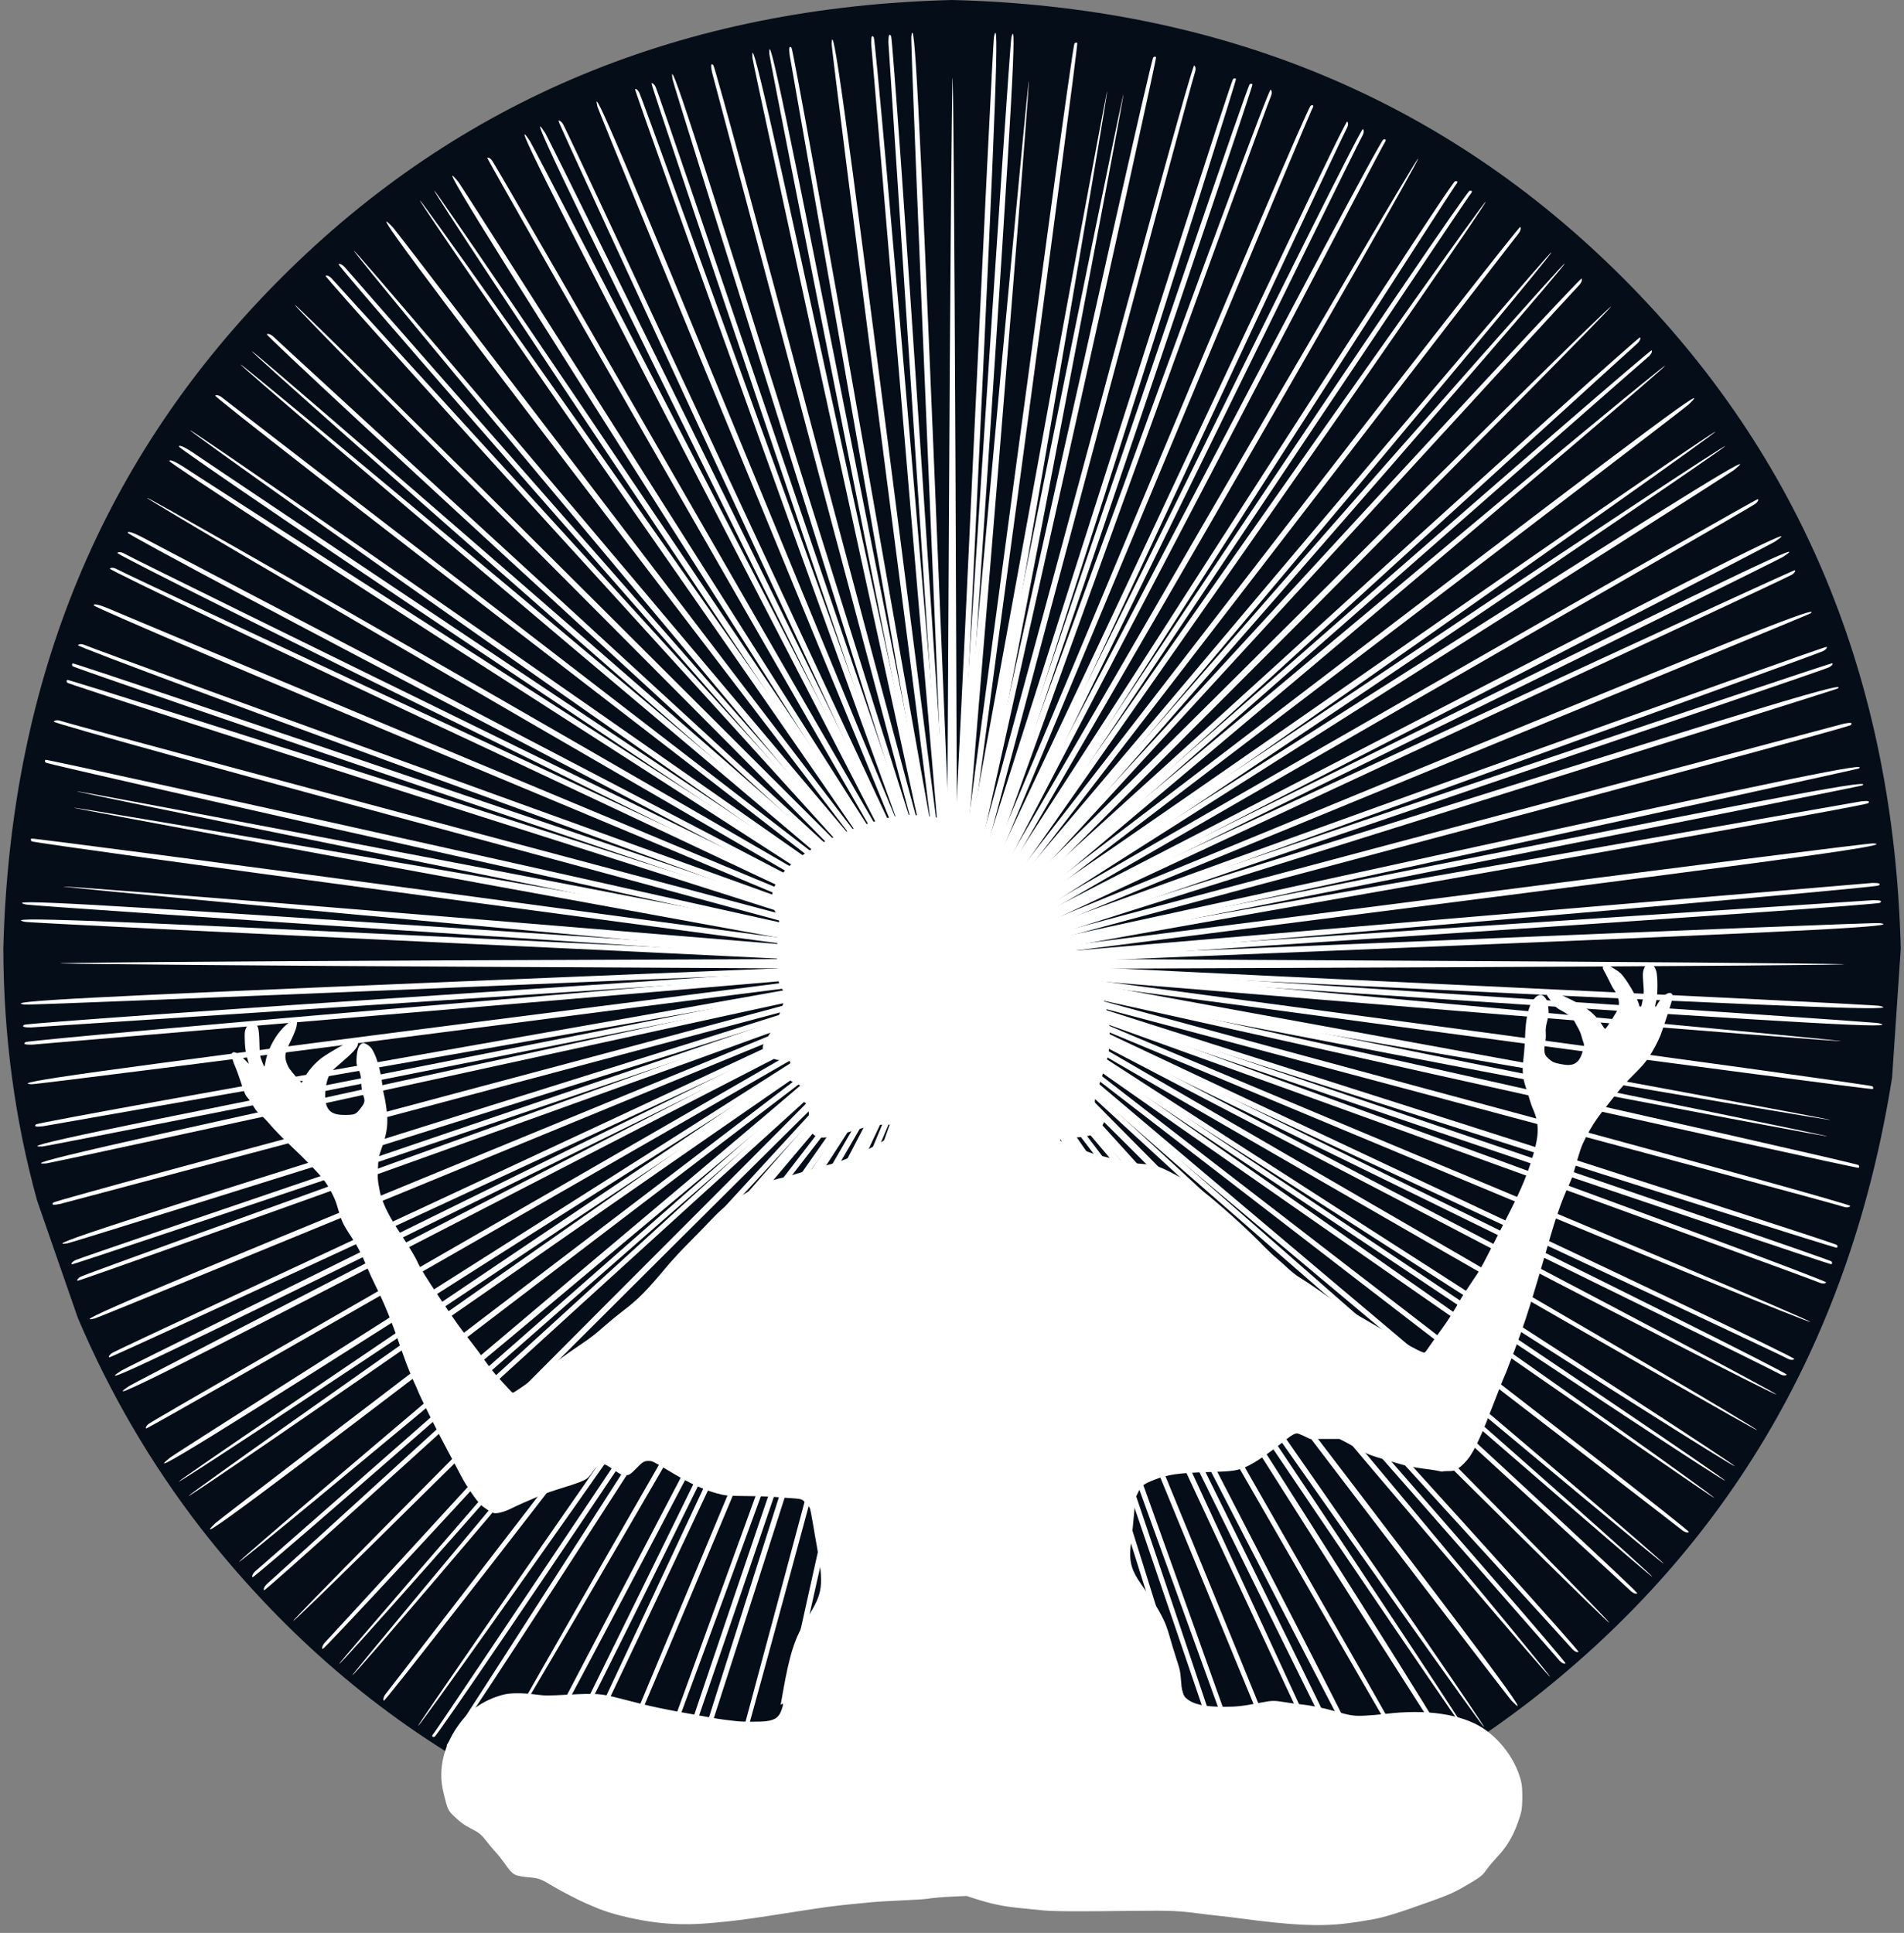 <?xml version="1.0" encoding="UTF-8" standalone="no"?><svg xmlns="http://www.w3.org/2000/svg" xmlns:xlink="http://www.w3.org/1999/xlink" fill="#000000" height="1253.4" preserveAspectRatio="xMidYMid meet" version="1" viewBox="-7.5 169.8 1234.7 1253.4" width="1234.7" zoomAndPan="magnify"><rect x="-7.5" y="169.8" width="1234.7" height="1253.4" fill="#808080" stroke="none"/><g><g><g fill="#050d18" id="change1_1"><path d="M1225.096,785.017L1219.48,868.498Q1179.552,1120.785,985.82,1272.045Q790.748,1423.183,526.399,1394.617Q274.111,1354.689,122.851,1160.957Q74.386,1098.335,43.01,1024.487L16.639,948.566Q-5.092,870.205,-5.337,785.017Q1.26,523.589,174.856,349.993Q348.452,176.398,609.88,169.801Q871.308,176.398,1044.903,349.993Q1218.499,523.589,1225.096,785.017" fill="inherit"/></g><g fill="#ffffff"><g id="change2_3"><path d="M607.194,1116.255L606.522,833.043L569.163,1111.781C548.583,1265.019,531.134,1390.966,530.463,1391.637C529.792,1392.308,529.12,1392.308,528.673,1391.861C528.225,1391.413,544.78,1265.69,565.361,1112.452C586.165,959.213,602.719,833.266,602.496,832.148C602.272,831.253,568.94,953.844,528.225,1104.398C487.734,1255.176,453.732,1377.991,452.836,1377.32C451.942,1376.649,451.718,1375.083,452.165,1373.517C456.192,1361.437,596.679,836.622,595.784,835.951C595.337,835.504,546.569,950.936,487.287,1092.766C428.229,1234.594,378.566,1350.922,377.224,1351.369C375.21,1352.041,375.21,1351.146,376.776,1348.237C378.566,1344.882,488.853,1080.909,582.139,856.98C588.626,841.097,593.548,828.345,593.1,828.345C592.653,828.345,528.673,938.408,450.599,1073.079C372.749,1207.75,308.322,1317.366,307.427,1316.919C306.532,1316.248,525.541,935.053,585.718,832.819C590.192,825.213,590.192,825.213,585.941,829.464C583.481,831.924,505.183,932.816,411.898,1053.84C318.836,1174.865,242.105,1273.296,241.434,1272.625C240.763,1271.954,241.21,1270.164,242.329,1268.598C243.671,1267.032,317.941,1170.615,407.424,1054.288C496.907,937.961,573.861,838.412,578.112,832.819C589.073,818.949,545.451,861.454,351.05,1055.407C258.436,1147.573,182.599,1222.067,182.599,1220.949C182.599,1219.83,272.529,1128.782,382.369,1018.719C581.914,818.949,581.914,818.726,550.596,842.439C533.371,855.413,432.255,932.592,325.771,1013.797C155.978,1143.546,115.04,1173.97,132.265,1157.416C134.726,1155.179,234.946,1078.448,354.853,987.176C474.759,895.904,574.532,819.621,576.322,817.608C578.336,815.594,576.546,816.041,571.848,818.726C463.127,882.035,87.971,1096.792,87.3,1096.121C86.629,1095.673,87.524,1094.107,89.09,1092.989C90.656,1091.647,200.272,1028.562,332.482,952.501C464.692,876.442,574.085,813.357,575.204,812.238C578.112,809.553,599.364,800.829,312.349,918.946C172.756,976.438,56.429,1024.087,53.968,1024.758C36.519,1029.009,83.721,1009.099,311.23,915.59C537.621,822.752,585.942,802.396,571.848,806.646C564.466,808.883,37.861,948.922,31.597,950.488C27.123,951.383,25.557,951.159,27.123,949.593C28.465,948.475,151.727,914.918,301.611,875.099C451.27,835.279,573.414,802.396,572.967,801.948C572.743,801.724,447.467,817.383,294.452,837.292C141.661,856.979,15.043,873.086,13.029,872.862C-3.077,872.191,52.402,864.585,294.228,833.49L570.282,798.145L315.481,796.802C175.217,796.131,48.151,795.012,32.716,794.565C17.28,794.117,132.265,793.223,288.188,792.552L571.624,791.434L292.886,754.074C139.647,733.493,13.7,716.044,13.029,715.373C12.358,714.702,12.358,714.03,12.806,713.583C13.253,713.136,138.976,729.69,292.215,750.271C445.454,771.076,571.401,787.631,572.519,787.407C573.414,787.183,450.823,753.851,300.268,713.136C149.49,672.645,26.676,638.642,27.347,637.746C28.018,636.852,29.584,636.628,31.15,637.075C43.006,641.102,568.045,781.367,568.716,780.696C569.163,780.249,453.507,731.48,311.901,672.421C170.071,613.363,53.744,563.7,53.296,562.358C52.849,561.016,56.876,561.91,62.245,564.147C69.18,567.279,493.326,744.455,569.163,775.775C572.966,777.564,576.322,778.459,576.322,778.235C576.322,777.788,466.258,713.584,331.587,635.734C196.916,557.66,87.3,493.233,87.747,492.562C88.419,491.443,455.297,702.174,571.848,770.629C579.454,775.327,579.454,775.327,575.204,770.853C572.743,768.392,471.851,690.095,350.826,596.809C229.801,503.747,131.37,427.016,132.041,426.345C132.712,425.674,134.502,426.121,136.068,427.24C137.634,428.582,234.051,502.852,350.379,592.335C466.706,682.041,566.255,758.773,571.848,763.247C586.165,774.208,540.976,728.125,349.26,535.737C257.093,443.347,182.599,367.51,183.717,367.51C184.836,367.51,275.884,457.44,385.948,567.28L585.941,766.826L557.978,729.914C542.542,709.557,465.363,608.442,386.395,505.09C260.672,340.218,230.696,299.951,247.25,317.177C249.487,319.637,326.218,419.857,417.49,539.764C508.763,659.671,585.047,759.444,587.06,761.234C589.073,763.247,588.626,761.458,585.941,756.759C535.831,671.08,307.874,272.883,308.545,272.212C308.993,271.541,310.559,272.435,311.677,274.002C313.019,275.568,376.104,385.183,452.164,517.394C528.225,649.604,591.31,758.996,592.429,760.115C595.113,763.247,602.496,781.367,485.721,497.26C428.228,357.668,380.578,241.341,379.908,238.88C375.657,221.654,395.343,268.409,489.076,496.142C582.138,722.533,602.272,770.629,598.021,756.759C595.784,749.377,455.744,222.773,454.178,216.509C453.283,212.035,453.507,210.469,455.073,212.035C456.191,213.377,489.747,336.863,529.567,486.522C569.387,636.182,602.272,758.325,602.719,758.102C602.943,757.654,587.284,632.379,567.374,479.364C547.688,326.573,531.58,199.955,531.804,197.942C532.475,182.059,540.081,237.314,571.176,479.14L606.522,755.194L607.865,504.867C608.535,367.287,609.654,239.999,610.101,222.102C610.548,204.206,611.444,317.401,612.115,473.548L613.234,757.654L625.09,668.172C664.686,371.985,688.175,198.837,689.293,197.942C689.965,197.271,690.635,197.271,691.083,197.718C691.53,198.166,674.976,323.889,654.395,477.127C633.591,630.366,617.036,756.312,617.26,757.431C617.484,758.325,650.816,635.734,691.53,485.18C732.021,334.403,765.801,211.588,766.919,212.259C767.814,212.93,768.037,214.496,767.59,216.062C763.564,228.142,623.3,752.957,623.971,753.628C624.419,754.075,673.187,638.643,732.245,496.813C791.527,354.984,840.966,238.657,842.532,238.209C844.545,237.538,844.545,238.433,842.979,241.341C841.19,244.696,730.903,508.669,637.617,732.823C631.13,748.482,626.208,761.234,626.656,761.234C626.88,761.234,691.083,651.17,768.933,516.499C847.006,381.828,911.433,271.989,912.105,272.66C912.999,273.107,851.704,380.486,776.091,511.354C700.479,641.998,636.499,752.509,634.038,756.759L629.564,764.589L634.486,758.996C637.17,755.865,715.467,654.973,808.305,534.62C901.144,414.266,977.874,316.283,978.322,316.954C978.993,317.625,978.545,319.415,977.427,320.981C976.084,322.546,903.38,416.95,815.688,530.816C727.994,644.683,651.264,744.232,645,752.285C630.012,771.524,654.619,747.587,868.929,534.172C961.32,442.005,1037.156,367.511,1037.156,368.63C1037.156,369.749,947.227,460.797,837.611,570.86L637.841,770.853L674.753,742.889C695.11,727.454,796.225,650.275,899.577,571.307C1064.449,445.585,1104.716,415.609,1087.491,432.163C1085.03,434.4,984.809,511.131,864.903,602.402C744.996,693.674,645.224,769.958,643.434,771.971C641.421,773.985,643.21,773.537,647.908,770.853C766.92,701.504,1131.784,492.787,1132.456,493.458C1133.127,493.906,1132.232,495.472,1130.666,496.59C1129.1,497.932,1019.483,561.017,887.273,637.077C755.063,713.137,645.895,776.222,644.553,777.341C641.644,780.025,620.168,788.749,909.421,669.738C1128.429,579.585,1173.17,561.912,1166.683,567.505C1166.235,567.952,1050.132,615.825,908.526,673.988C682.135,766.826,633.815,787.183,647.908,782.933C655.29,780.696,1181.895,640.657,1188.158,639.091C1192.633,638.196,1194.198,638.419,1192.633,639.986C1191.514,641.104,1067.805,674.66,918.145,714.479C768.486,754.299,646.342,787.183,646.566,787.631C647.014,787.855,772.288,771.971,925.304,752.285C1078.095,732.599,1204.936,716.493,1206.95,716.716C1222.833,717.388,1166.683,725.218,925.304,756.089L649.027,791.434L904.052,792.776C1044.315,793.447,1171.605,794.566,1187.041,795.014C1202.476,795.462,1087.491,796.355,931.568,797.027L648.132,798.145L926.869,835.504C1080.108,856.085,1206.055,873.535,1206.726,874.206C1207.398,874.877,1207.398,875.548,1206.95,875.995C1206.503,876.443,1080.78,859.889,927.54,839.307C774.302,818.502,648.356,801.948,647.237,802.172C646.342,802.396,768.933,835.728,919.487,876.442C1070.265,916.933,1193.08,950.937,1192.409,951.832C1191.738,952.727,1190.172,952.95,1188.606,952.503C1176.526,948.476,651.711,808.212,651.04,808.883C650.593,809.33,766.025,858.098,907.855,917.38C1049.685,976.439,1166.013,1025.879,1166.46,1026.997C1166.684,1028.116,1055.054,982.479,918.145,925.21C627.327,803.961,643.434,810.449,643.434,811.568C643.434,812.015,753.497,875.995,888.169,954.068C1022.84,1031.918,1132.456,1096.346,1132.008,1097.241C1131.338,1098.135,750.142,879.127,647.908,818.95C640.302,814.476,640.302,814.476,644.553,818.726C647.014,821.187,747.905,899.484,868.93,992.769C989.955,1085.831,1088.386,1162.563,1087.715,1163.234C1087.044,1163.905,1085.254,1163.458,1083.689,1162.339C1082.122,1160.996,985.705,1086.726,869.377,997.244C753.05,907.537,653.501,830.806,647.908,826.332C633.591,815.37,678.779,861.454,870.496,1053.841C962.663,1146.232,1037.157,1222.068,1036.039,1222.068C1034.92,1222.068,943.872,1132.138,833.808,1022.522C634.038,822.753,633.815,822.753,657.528,854.072C670.502,871.297,747.681,972.412,828.887,1078.896C958.637,1248.69,989.061,1289.628,972.506,1272.402C970.269,1269.941,893.538,1169.721,802.265,1049.815C710.993,929.908,634.709,830.135,632.696,828.345C630.683,826.332,631.13,828.121,633.815,832.819C697.124,941.541,911.882,1316.696,911.211,1317.367C910.763,1318.038,909.197,1317.143,908.079,1315.577C906.737,1314.011,843.652,1204.395,767.591,1072.185C691.531,939.975,628.445,830.806,627.327,829.464C624.642,826.556,615.694,804.409,734.93,1094.555C792.87,1235.266,840.072,1351.594,839.625,1352.937C838.506,1355.844,848.797,1380.228,727.995,1086.726C637.618,866.599,617.484,818.726,621.734,832.819C623.971,840.202,764.012,1366.806,765.578,1373.07C766.473,1377.544,766.249,1379.11,764.907,1377.544C763.565,1376.425,730.008,1252.716,690.188,1103.056C650.369,953.397,617.484,831.253,617.036,831.477C616.813,831.924,632.472,957.2,652.382,1110.215C672.069,1263.006,688.176,1389.624,687.952,1391.638C687.281,1407.744,679.675,1352.041,648.579,1110.438L613.234,834.162L611.892,1115.36C611.22,1269.941,609.878,1397.23,609.207,1398.124C608.313,1398.796,607.417,1271.955,607.194,1116.255 Z" fill="inherit"/></g><g id="change2_4"><path d="M579.537,1114.832L603.244,832.613L542.032,1107.101C508.338,1257.999,480.114,1381.977,479.388,1382.588C478.661,1383.198,477.993,1383.141,477.586,1382.656C477.178,1382.172,504.492,1258.34,538.186,1107.442C572.103,956.563,599.436,832.508,599.309,831.375C599.163,830.464,555.403,949.731,501.881,1096.222C448.563,1242.955,404.116,1362.388,403.282,1361.642C402.449,1360.896,402.36,1359.317,402.941,1357.795C407.992,1346.106,593.129,835.331,592.295,834.586C591.888,834.102,533.366,944.908,462.096,1081.109C391.05,1217.328,331.559,1328.95,330.183,1329.28C328.12,1329.775,328.197,1328.883,330.007,1326.121C332.079,1322.932,464.677,1069.431,576.89,854.362C584.72,839.096,590.721,826.815,590.275,826.777C589.83,826.738,516.614,930.887,427.239,1058.337C338.087,1185.808,264.464,1289.472,263.611,1288.949C262.777,1288.204,513.783,927.274,582.535,830.599C587.648,823.407,587.648,823.407,583.047,827.275C580.384,829.515,493.693,923.293,390.337,1035.84C287.204,1148.405,202.286,1239.867,201.675,1239.14C201.064,1238.413,201.664,1236.669,202.913,1235.205C204.385,1233.761,286.679,1144.093,385.841,1035.9C485.004,927.707,570.242,835.151,574.958,829.945C587.073,817.07,539.953,855.662,329.58,1032.162C229.377,1116.015,147.41,1183.706,147.506,1182.592C147.603,1181.477,245.035,1098.507,363.941,998.306C579.94,816.454,579.96,816.231,546.716,837.16C528.438,848.604,421.055,916.793,307.976,988.532C127.646,1103.185,84.241,1129.972,102.828,1114.963C105.472,1112.946,211.924,1045.125,339.242,964.512C466.559,883.9,572.528,816.487,574.484,814.635C576.663,812.802,574.842,813.094,569.93,815.364C456.163,869.08,63.916,1050.751,63.305,1050.025C62.675,1049.521,63.702,1048.038,65.358,1047.059C67.033,1045.856,181.673,992.439,319.939,928.041C458.205,863.643,572.621,810.208,573.832,809.19C576.96,806.765,598.884,799.903,302.768,892.877C158.745,938.141,38.749,975.601,36.239,976.058C18.489,978.791,67.23,963.017,301.943,889.437C535.483,816.43,585.377,800.308,570.97,803.329C563.422,804.922,26.719,899.117,20.344,900.138C15.809,900.644,14.268,900.286,15.963,898.861C17.397,897.862,143.09,875.04,295.844,848.269C448.375,821.478,572.896,799.23,572.489,798.745C572.285,798.503,446.127,803.321,291.966,809.987C138.047,816.449,10.513,821.598,8.526,821.202C-7.463,819.147,48.465,816.344,292.07,806.179L570.142,794.725L316.401,771.457C176.716,758.715,50.219,746.664,34.879,744.89C19.539,743.115,134.174,752.121,289.576,764.873L572.056,788.154L297.568,726.942C146.67,693.248,22.692,665.024,22.082,664.297C21.471,663.571,21.528,662.902,22.013,662.495C22.497,662.088,146.328,689.401,297.227,723.096C448.106,757.013,572.161,784.346,573.295,784.219C574.206,784.073,454.938,740.314,308.447,686.792C161.713,633.474,42.281,589.026,43.027,588.192C43.773,587.358,45.352,587.27,46.874,587.85C58.34,592.883,569.357,777.817,570.083,777.206C570.567,776.799,459.538,718.257,323.541,647.229C187.321,576.183,75.699,516.692,75.369,515.316C75.039,513.94,78.974,515.178,84.13,517.869C90.77,521.587,498.093,734.611,570.953,772.341C574.587,774.452,577.853,775.632,577.873,775.409C577.911,774.963,473.782,701.525,346.311,612.372C218.86,522.997,115.196,449.375,115.699,448.745C116.465,447.688,463.843,689.214,574.07,767.446C581.243,772.781,581.243,772.781,577.394,767.958C575.154,765.295,481.376,678.604,368.829,575.248C256.263,472.115,164.802,387.196,165.528,386.585C166.255,385.974,167.999,386.574,169.463,387.824C170.908,389.296,260.575,471.589,368.768,570.752C476.943,670.137,569.519,755.153,574.705,760.091C588.026,772.244,546.971,722.443,372.525,514.267C288.653,414.288,220.962,332.32,222.076,332.417C223.191,332.513,306.161,429.946,406.362,548.851L588.439,764.871L563.756,725.689C550.129,704.078,481.94,596.696,412.161,486.93C301.095,311.85,274.695,269.152,289.705,287.738C291.723,290.382,359.543,396.835,440.156,524.152C520.769,651.47,588.182,757.438,590.034,759.395C591.867,761.574,591.575,759.753,589.305,754.841C546.755,665.166,353.917,248.827,354.644,248.216C355.147,247.586,356.63,248.612,357.61,250.269C358.812,251.944,412.228,366.583,476.627,504.849C541.025,643.115,594.461,757.532,595.479,758.743C597.884,762.093,603.68,780.782,511.791,487.679C466.527,343.656,429.066,223.659,428.61,221.15C425.857,203.622,441.447,251.898,515.231,486.853C588.462,720.414,604.381,770.065,601.34,755.881C599.747,748.333,505.551,211.63,504.53,205.255C504.024,200.72,504.381,199.179,505.807,200.874C506.805,202.308,529.609,328.223,556.399,480.755C583.19,633.286,605.44,757.807,605.905,757.622C606.167,757.196,601.348,631.038,594.682,476.877C588.219,322.958,583.07,195.424,583.466,193.438C585.502,177.671,588.323,233.376,598.489,476.981L609.944,755.053L632.827,505.77C645.337,368.759,657.407,242.039,659.393,224.247C661.379,206.456,652.528,319.308,639.758,474.933L616.419,758.081L635.933,669.951C700.875,378.272,739.179,207.788,740.37,206.993C741.097,206.382,741.766,206.44,742.173,206.924C742.58,207.408,715.267,331.24,681.573,482.138C647.656,633.017,620.323,757.072,620.449,758.205C620.596,759.116,664.356,639.849,717.877,493.357C771.195,346.625,815.42,227.173,816.476,227.938C817.31,228.684,817.398,230.263,816.817,231.785C811.766,243.473,626.852,754.268,627.463,754.994C627.871,755.478,686.393,644.672,757.439,508.452C828.709,372.251,887.976,260.611,889.575,260.3C891.639,259.805,891.562,260.696,889.751,263.459C887.679,266.647,755.082,520.148,642.85,735.441C635.038,750.484,629.038,762.764,629.483,762.803C629.706,762.822,703.145,658.693,792.297,531.223C881.672,403.771,955.313,299.885,955.924,300.611C956.778,301.133,886.467,402.838,799.871,526.713C713.295,650.364,640.04,754.957,637.223,758.981L632.092,766.396L637.476,761.248C640.42,758.359,727.11,664.58,829.963,552.664C932.816,440.747,1017.695,349.732,1018.083,350.44C1018.694,351.166,1018.094,352.911,1016.845,354.374C1015.373,355.819,934.813,443.615,837.645,549.511C740.477,655.406,655.463,747.982,648.529,755.466C631.941,773.344,658.517,751.614,890.401,557.436C990.382,473.564,1072.348,405.873,1072.252,406.988C1072.155,408.102,974.723,491.072,856.041,591.293L639.799,773.349L678.98,748.666C700.591,735.04,807.973,666.851,917.738,597.072C1092.819,486.006,1135.517,459.607,1116.931,474.617C1114.287,476.634,1007.834,544.454,880.517,625.067C753.199,705.68,647.231,773.093,645.274,774.945C643.096,776.778,644.917,776.486,649.828,774.216C774.367,715.367,1155.842,538.829,1156.453,539.555C1157.083,540.059,1156.058,541.542,1154.401,542.521C1152.726,543.724,1038.086,597.139,899.82,661.538C761.553,725.937,647.361,779.391,645.927,780.39C642.798,782.814,620.652,789.658,919.074,695.984C1145.029,625.016,1191.125,611.259,1184.18,616.273C1183.696,616.68,1063.903,654.382,917.817,700.142C684.275,773.15,634.382,789.272,648.789,786.251C656.336,784.658,1193.04,690.463,1199.415,689.441C1203.95,688.935,1205.49,689.293,1203.796,690.718C1202.585,691.736,1076.446,714.52,923.915,741.31C771.384,768.101,646.863,790.35,647.047,790.816C647.474,791.077,773.651,786.035,927.793,779.592C1081.711,773.13,1209.469,768.001,1211.455,768.397C1227.222,770.433,1170.606,773.401,927.466,783.382L649.172,794.816L903.135,818.104C1042.82,830.845,1169.541,842.915,1184.881,844.69C1200.22,846.464,1085.585,837.458,930.183,824.707L647.702,801.426L922.19,862.637C1073.089,896.331,1197.067,924.556,1197.677,925.283C1198.288,926.009,1198.23,926.678,1197.746,927.085C1197.262,927.492,1073.43,900.178,922.531,866.484C771.652,832.567,647.598,805.234,646.464,805.361C645.554,805.506,764.821,849.266,911.312,902.788C1058.045,956.106,1177.478,1000.554,1176.732,1001.388C1175.986,1002.222,1174.408,1002.31,1172.886,1001.73C1161.197,996.678,650.402,811.763,649.676,812.374C649.191,812.781,759.997,871.303,896.199,942.573C1032.419,1013.619,1144.06,1072.888,1144.409,1074.042C1144.536,1075.175,1037.248,1020.099,905.777,951.259C626.474,805.43,641.963,813.279,641.866,814.394C641.828,814.84,745.976,888.055,873.428,977.43C1000.899,1066.582,1104.563,1140.206,1104.04,1141.058C1103.294,1141.892,742.363,890.887,645.689,822.134C638.496,817.022,638.496,817.022,642.365,821.622C644.605,824.285,738.383,910.976,850.93,1014.332C963.496,1117.465,1054.957,1202.384,1054.231,1202.995C1053.505,1203.606,1051.76,1203.006,1050.297,1201.757C1048.852,1200.284,959.184,1117.991,850.99,1018.828C742.816,919.442,650.24,834.428,645.053,829.488C631.733,817.335,672.787,867.137,847.233,1075.311C931.107,1175.292,998.797,1257.259,997.682,1257.163C996.568,1257.066,913.598,1159.634,813.378,1040.951C631.543,824.729,631.32,824.71,652.25,857.953C663.693,876.231,731.883,983.614,803.622,1096.693C918.276,1277.023,945.064,1320.428,930.053,1301.841C928.037,1299.197,860.216,1192.745,779.603,1065.428C698.99,938.11,631.576,832.142,629.725,830.185C627.892,828.006,628.183,829.827,630.454,834.739C684.17,948.506,865.842,1340.753,865.115,1341.363C864.612,1341.994,863.128,1340.968,862.149,1339.312C860.947,1337.636,807.53,1222.996,743.132,1084.731C678.733,946.464,625.278,832.271,624.279,830.837C621.855,827.709,614.846,804.874,708.666,1104.207C754.28,1249.382,791.295,1369.341,790.734,1370.639C789.369,1373.44,797.523,1398.62,702.431,1095.809C631.335,868.721,615.397,819.292,618.418,833.699C620.012,841.246,714.208,1377.95,715.229,1384.326C715.735,1388.86,715.378,1390.401,714.175,1388.725C712.934,1387.496,690.15,1261.356,663.359,1108.825C636.569,956.294,614.319,831.773,613.854,831.958C613.592,832.384,618.411,958.542,625.077,1112.703C631.54,1266.622,636.689,1394.156,636.292,1396.143C634.237,1412.132,631.454,1355.98,621.269,1112.598L609.834,834.305L584.294,1114.344C570.32,1268.293,558.027,1394.994,557.282,1395.828C556.333,1396.42,566.358,1269.972,579.537,1114.832 Z" fill="inherit"/></g><g id="change2_1"><path d="M551.154,1110.858L599.903,831.873L514.488,1099.818C467.488,1247.116,428.334,1368.087,427.556,1368.631C426.778,1369.175,426.117,1369.058,425.755,1368.539C425.392,1368.02,463.627,1247.113,510.626,1099.815C557.846,952.556,596.119,831.429,596.094,830.289C596.03,829.369,541.821,944.265,475.465,1085.407C409.29,1226.808,354.383,1341.807,353.618,1340.991C352.855,1340.173,352.908,1338.592,353.621,1337.128C359.694,1325.936,589.586,833.679,588.822,832.862C588.46,832.344,520.301,937.498,437.184,1066.81C354.288,1196.161,285.092,1302.041,283.693,1302.246C281.593,1302.556,281.749,1301.675,283.799,1299.084C286.146,1296.093,440.795,1055.409,571.717,851.188C580.875,836.68,587.946,824.983,587.506,824.905C587.065,824.827,504.865,922.04,404.494,1041.025C304.343,1160.049,221.78,1256.744,220.977,1256.148C220.213,1255.33,502.366,918.19,579.456,828.023C585.189,821.314,585.189,821.314,580.262,824.757C577.409,826.751,482.711,912.436,369.742,1015.33C256.994,1118.263,164.267,1201.798,163.723,1201.02C163.18,1200.242,163.932,1198.557,165.307,1197.21C166.902,1195.903,256.854,1113.921,365.259,1014.989C473.664,916.058,566.806,831.461,571.966,826.696C585.18,814.951,534.811,849.193,309.554,1006.256C202.281,1080.852,114.611,1140.973,114.806,1139.871C115.002,1138.77,219.437,1064.807,346.793,975.595C578.131,813.702,578.17,813.482,543.195,831.367C523.97,841.138,410.941,899.492,291.922,960.875C102.097,1059.012,56.479,1081.827,76.329,1068.532C79.142,1066.758,191.212,1008.689,325.203,939.735C459.193,870.783,570.745,813.075,572.858,811.405C575.192,809.774,573.352,809.902,568.258,811.726C450.159,855.096,43.291,1001.11,42.747,1000.332C42.164,999.774,43.318,998.389,45.055,997.561C46.831,996.512,165.772,953.518,309.224,901.69C452.676,849.862,571.397,806.829,572.694,805.923C576.026,803.787,598.474,798.904,295.254,865.136C147.772,897.393,24.916,924.017,22.376,924.249C4.453,925.39,54.405,914.02,294.738,861.637C533.853,809.719,584.984,798.105,570.365,799.831C562.706,800.745,19.747,846.766,13.306,847.215C8.744,847.316,7.241,846.822,9.056,845.553C10.573,844.686,137.799,833.149,292.33,820.089C446.641,806.989,572.649,795.919,572.287,795.4C572.105,795.141,446.019,788.704,291.877,781.613C137.995,774.341,10.509,768.112,8.565,767.54C-7.177,764.07,48.778,766.259,292.32,777.83L570.307,791.188L319.647,745.412C181.651,720.281,56.73,697.012,41.61,693.878C26.488,690.745,139.866,709.924,293.515,736.466L572.799,784.813L304.853,699.398C157.555,652.398,36.585,613.244,36.041,612.466C35.497,611.688,35.614,611.027,36.133,610.665C36.651,610.303,157.558,648.536,304.856,695.536C452.115,742.756,573.242,781.029,574.383,781.004C575.303,780.94,460.407,726.732,319.264,660.375C177.863,594.201,62.864,539.293,63.681,538.528C64.498,537.765,66.079,537.818,67.543,538.531C78.515,544.564,571.03,774.277,571.809,773.733C572.327,773.37,466.952,705.172,337.822,622.315C208.471,539.418,102.592,470.223,102.385,468.823C102.179,467.423,105.988,469.007,110.884,472.146C117.166,476.44,503.898,724.895,573.108,768.965C576.54,771.39,579.688,772.857,579.727,772.636C579.805,772.196,482.63,689.775,363.607,589.624C244.622,489.253,147.927,406.691,148.485,406.108C149.341,405.123,473.828,676.628,576.649,764.367C583.318,770.32,583.318,770.32,579.914,765.173C577.92,762.32,492.236,667.622,389.341,554.652C286.408,441.904,202.873,349.177,203.651,348.634C204.429,348.09,206.114,348.843,207.46,350.218C208.768,351.813,290.749,441.765,389.681,550.169C488.574,658.794,573.21,751.716,577.936,757.097C590.122,770.389,553.666,717.128,398.454,494.244C323.82,387.192,263.698,299.521,264.799,299.716C265.9,299.912,339.864,404.347,429.076,531.704L591.19,763.081L570.095,721.856C558.447,699.118,500.093,586.089,440.366,470.545C345.335,286.269,322.843,241.39,336.139,261.239C337.912,264.052,395.982,376.122,464.935,510.112C533.889,644.104,591.596,755.655,593.267,757.769C594.898,760.103,594.769,758.262,592.946,753.168C558.552,660.06,403.561,228.201,404.339,227.657C404.896,227.074,406.282,228.228,407.11,229.966C408.159,231.742,451.153,350.682,502.981,494.135C554.809,637.587,597.842,756.308,598.748,757.604C600.845,761.156,604.953,780.287,539.535,480.164C507.278,332.682,480.653,209.826,480.422,207.286C479.241,189.583,490.469,239.055,543.034,479.648C595.172,718.803,606.606,769.675,604.84,755.276C603.926,747.616,557.905,204.656,557.455,198.215C557.355,193.653,557.848,192.151,559.117,193.966C559.984,195.483,571.483,322.929,584.582,477.24C597.682,631.552,608.753,757.559,609.233,757.417C609.531,757.016,615.967,630.929,623.058,476.787C630.329,322.905,636.559,195.419,637.13,193.476C640.562,177.953,638.412,233.688,626.841,477.231L613.484,755.217L658.479,508.963C683.141,373.61,706.449,248.469,710.012,230.925C713.575,213.381,694.708,324.996,668.128,478.866L619.663,758.811L646.949,672.769C737.611,388.032,790.947,221.637,792.204,220.951C792.982,220.407,793.643,220.524,794.006,221.043C794.368,221.561,756.135,342.468,709.135,489.766C661.915,637.026,623.642,758.153,623.667,759.293C623.732,760.213,677.94,645.317,744.295,504.175C810.47,362.773,865.158,247.735,866.142,248.591C866.906,249.408,866.853,250.989,866.139,252.453C860.067,263.645,630.395,755.941,630.939,756.719C631.302,757.238,699.46,652.083,782.357,522.732C865.473,393.42,934.448,287.502,936.069,287.334C938.168,287.025,938.012,287.906,935.962,290.497C933.615,293.488,778.966,534.172,648.006,738.614C638.885,752.902,631.815,764.599,632.255,764.677C632.476,764.716,714.896,667.541,815.047,548.517C915.419,429.532,998.02,332.617,998.564,333.394C999.367,333.991,920.278,429.029,822.994,544.7C725.748,660.149,643.469,757.803,640.305,761.559L634.534,768.488L640.355,763.84C643.545,761.225,738.243,675.54,850.654,573.228C963.066,470.917,1055.715,387.822,1056.038,388.561C1056.582,389.339,1055.829,391.023,1054.454,392.37C1052.859,393.678,964.801,473.95,858.587,570.772C752.374,667.593,659.452,752.229,651.879,759.066C633.764,775.395,662.17,756.119,910.427,583.364C1017.481,508.729,1105.15,448.608,1104.955,449.709C1104.76,450.811,1000.325,524.774,873.188,614.026L641.591,776.1L682.815,755.005C705.553,743.358,818.582,685.003,934.126,625.277C1118.403,530.246,1163.283,507.754,1143.434,521.049C1140.62,522.823,1028.55,580.892,894.559,649.846C760.567,718.799,649.016,776.507,646.902,778.177C644.569,779.809,646.409,779.68,651.503,777.856C780.788,730.333,1176.471,588.471,1177.015,589.249C1177.598,589.807,1176.444,591.193,1174.707,592.021C1172.931,593.069,1053.989,636.063,910.537,687.891C767.085,739.72,648.584,782.792,647.068,783.659C643.736,785.795,621.067,790.639,926.646,723.915C1158.025,673.353,1205.163,663.757,1197.8,668.132C1197.281,668.494,1074.605,695.378,925.024,727.944C685.908,779.863,634.777,791.477,649.396,789.751C657.055,788.836,1200.016,742.816,1206.457,742.367C1211.019,742.266,1212.521,742.759,1210.707,744.029C1209.41,744.934,1081.743,756.393,927.431,769.493C773.12,782.592,647.113,793.663,647.255,794.143C647.656,794.441,773.781,800.657,927.885,807.968C1081.767,815.239,1209.474,821.509,1211.417,822.08C1226.94,825.513,1170.285,823.426,927.221,811.713L649.014,798.317L899.894,844.13C1037.89,869.261,1163.032,892.57,1178.153,895.703C1193.274,898.837,1079.896,879.657,926.246,853.116L646.962,804.769L914.908,890.184C1062.207,937.183,1183.178,976.338,1183.721,977.116C1184.265,977.894,1184.148,978.555,1183.63,978.917C1183.111,979.28,1062.204,941.045,914.905,894.046C767.646,846.826,646.519,808.552,645.379,808.578C644.459,808.642,759.354,862.85,900.496,929.206C1041.899,995.381,1156.898,1050.29,1156.081,1051.054C1155.264,1051.818,1153.684,1051.765,1152.219,1051.052C1141.027,1044.979,648.73,815.305,647.952,815.849C647.434,816.212,752.588,884.37,881.9,967.487C1011.252,1050.383,1117.171,1119.36,1117.416,1120.54C1117.441,1121.68,1015.485,1057.268,890.667,976.992C625.462,806.866,640.19,816.064,639.994,817.166C639.916,817.606,737.13,899.807,856.116,1000.178C975.14,1100.329,1071.835,1182.892,1071.239,1183.695C1070.421,1184.459,733.28,902.305,643.112,825.215C636.403,819.483,636.403,819.483,639.847,824.409C641.841,827.262,727.525,921.96,830.42,1034.929C933.353,1147.678,1016.889,1240.405,1016.111,1240.949C1015.333,1241.493,1013.649,1240.74,1012.302,1239.365C1010.994,1237.77,929.012,1147.818,830.08,1039.413C731.187,930.788,646.55,837.866,641.824,832.484C629.639,819.193,666.095,872.454,821.307,1095.338C895.943,1202.392,956.064,1290.061,954.962,1289.867C953.861,1289.671,879.898,1185.236,790.646,1058.099C628.792,826.54,628.571,826.501,646.457,861.477C656.228,880.702,714.583,993.731,775.965,1112.749C874.103,1302.575,896.918,1348.194,883.623,1328.343C881.85,1325.53,823.779,1213.46,754.826,1079.469C685.872,945.478,628.164,833.927,626.494,831.813C624.863,829.479,624.991,831.319,626.815,836.414C670.185,954.512,816.201,1361.382,815.423,1361.925C814.865,1362.508,813.479,1361.354,812.651,1359.617C811.603,1357.841,768.609,1238.899,716.78,1095.447C664.952,951.995,621.88,833.494,621.012,831.978C618.876,828.646,613.93,805.278,680.717,1111.776C713.22,1260.438,739.404,1383.217,738.73,1384.46C737.12,1387.128,742.999,1412.934,675.254,1102.857C624.667,870.339,613.194,819.687,614.92,834.306C615.835,841.965,661.856,1384.926,662.306,1391.367C662.406,1395.928,661.913,1397.431,660.864,1395.655C659.737,1394.319,648.278,1266.653,635.178,1112.341C622.079,958.03,611.008,832.022,610.529,832.165C610.23,832.566,603.794,958.652,596.704,1112.794C589.432,1266.677,583.202,1394.163,582.63,1396.107C579.159,1411.849,581.388,1355.674,592.92,1112.351L606.316,834.145L555.936,1110.797C528.307,1262.89,504.778,1387.993,503.962,1388.757C502.963,1389.261,524.211,1264.209,551.154,1110.858 Z" fill="inherit"/></g><g id="change2_2"><path d="M545.26,1109.706L599.212,831.679L508.806,1097.982C459.062,1244.376,417.654,1364.595,416.867,1365.123C416.079,1365.652,415.42,1365.523,415.068,1364.998C414.715,1364.473,455.201,1244.301,504.945,1097.908C554.908,951.557,595.437,831.166,595.433,830.025C595.386,829.104,539.041,942.967,470.059,1082.845C401.254,1222.984,344.207,1336.938,343.459,1336.106C342.71,1335.275,342.793,1333.696,343.534,1332.245C349.814,1321.168,588.863,833.293,588.115,832.462C587.762,831.937,517.651,935.799,432.132,1063.536C346.834,1191.315,275.672,1295.883,274.269,1296.062C272.164,1296.332,272.337,1295.455,274.434,1292.903C276.837,1289.956,435.955,1052.204,570.67,850.465C580.098,836.131,587.386,824.567,586.947,824.481C586.508,824.395,502.506,920.056,399.929,1037.144C297.573,1154.276,213.217,1249.411,212.426,1248.8C211.677,1247.969,500.08,916.159,578.841,827.448C584.698,820.848,584.698,820.848,579.707,824.199C576.818,826.139,480.536,910.039,365.664,1010.804C251.012,1111.612,156.741,1193.4,156.212,1192.612C155.683,1191.824,156.467,1190.154,157.867,1188.833C159.486,1187.556,250.954,1107.269,361.188,1010.38C471.422,913.492,566.129,830.65,571.378,825.982C584.808,814.486,533.808,847.781,305.656,1000.608C197.008,1073.186,108.23,1131.658,108.446,1130.561C108.662,1129.463,214.46,1057.465,343.462,970.648C577.784,813.106,577.827,812.886,542.524,830.115C523.119,839.524,409.02,895.757,288.875,954.905C97.25,1049.478,51.214,1071.437,71.308,1058.515C74.154,1056.794,187.289,1000.829,322.545,934.391C457.8,867.954,570.411,812.341,572.555,810.71C574.919,809.123,573.077,809.217,567.949,810.945C449.06,852.101,39.535,990.487,39.006,989.7C38.434,989.131,39.614,987.768,41.366,986.972C43.161,985.956,162.885,945.192,307.28,896.053C451.675,846.915,571.18,806.108,572.493,805.226C575.864,803.153,598.399,798.69,293.995,859.245C145.936,888.741,22.604,913.065,20.06,913.249C2.119,914.055,52.274,903.62,293.544,855.737C533.588,808.296,584.927,797.639,570.278,799.091C562.603,799.863,18.879,835.73,12.431,836.059C7.868,836.074,6.375,835.553,8.213,834.318C9.746,833.479,137.165,824.321,291.913,814.151C446.442,803.937,572.635,795.223,572.282,794.698C572.106,794.435,446.162,785.643,292.179,775.674C138.46,765.528,11.112,756.918,9.18,756.31C-6.495,752.546,49.41,755.78,292.693,771.899L570.381,790.449L320.621,739.998C183.119,712.293,58.654,686.694,43.595,683.278C28.535,679.863,141.534,701.157,294.661,730.565L572.992,784.122L306.689,693.715C160.295,643.972,40.077,602.564,39.548,601.776C39.019,600.988,39.149,600.33,39.674,599.977C40.199,599.625,160.37,640.111,306.764,689.854C453.115,739.818,573.506,780.347,574.647,780.343C575.568,780.296,461.705,723.951,321.827,654.969C181.687,586.164,67.734,529.117,68.565,528.368C69.396,527.62,70.976,527.702,72.426,528.443C83.284,534.68,571.421,773.554,572.21,773.025C572.735,772.672,468.652,702.517,341.092,617.262C213.313,531.963,108.745,460.801,108.565,459.398C108.385,457.994,112.163,459.649,117,462.879C123.201,467.29,505.223,722.927,573.598,768.283C576.984,770.772,580.104,772.297,580.147,772.077C580.233,771.638,484.615,687.416,367.484,585.058C250.394,482.482,155.259,398.127,155.828,397.555C156.702,396.587,476.06,674.107,577.223,763.751C583.781,769.828,583.781,769.828,580.473,764.618C578.533,761.729,494.633,665.447,393.867,550.574C293.058,435.922,211.271,341.651,212.059,341.122C212.847,340.592,214.517,341.377,215.837,342.776C217.115,344.396,297.401,435.864,394.291,546.098C491.137,656.552,574.022,751.039,578.647,756.507C590.582,770.024,555.127,716.092,404.107,490.346C331.486,381.918,273.012,293.14,274.11,293.356C275.207,293.571,347.206,399.37,434.024,528.372L591.786,762.737L571.465,721.126C560.244,698.174,504.012,584.075,446.455,467.435C354.883,281.415,333.234,236.123,346.156,256.218C347.877,259.064,403.842,372.199,470.28,507.454C536.718,642.711,592.331,755.321,593.962,757.465C595.549,759.829,595.455,757.987,593.727,752.859C561.078,659.125,414.183,224.445,414.971,223.916C415.54,223.344,416.904,224.523,417.699,226.276C418.715,228.071,459.478,347.795,508.617,492.19C557.756,636.585,598.564,756.09,599.446,757.403C601.476,760.994,605.226,780.197,545.426,478.905C515.93,330.846,491.606,207.514,491.422,204.97C490.572,187.248,500.874,236.922,548.934,478.454C596.595,718.541,607.077,769.618,605.581,755.189C604.809,747.513,568.94,203.789,568.612,197.34C568.596,192.777,569.118,191.284,570.353,193.122C571.191,194.656,580.306,322.294,590.52,476.823C600.734,631.352,609.449,757.545,609.932,757.412C610.237,757.016,619.028,631.072,628.998,477.089C639.143,323.37,647.754,196.022,648.361,194.09C652.082,178.634,648.891,234.319,632.772,477.603L614.224,755.292L663.811,509.921C690.999,375.053,716.64,250.369,720.53,232.895C724.42,215.42,703.471,326.664,674.021,480.009L620.335,759L649.223,673.483C745.189,390.49,801.625,225.12,802.895,224.458C803.683,223.929,804.342,224.058,804.694,224.583C805.047,225.109,764.561,345.28,714.817,491.675C664.854,638.026,624.325,758.416,624.329,759.557C624.376,760.478,680.722,646.615,749.702,506.737C818.508,366.597,875.335,252.601,876.303,253.475C877.052,254.306,876.969,255.885,876.228,257.336C869.948,268.413,631.118,756.332,631.647,757.119C632,757.645,702.111,653.782,787.41,526.003C872.928,398.266,943.87,293.655,945.494,293.518C947.599,293.248,947.426,294.126,945.328,296.678C942.926,299.625,783.807,537.378,649.049,739.337C639.663,753.451,632.376,765.014,632.815,765.1C633.034,765.144,717.256,669.526,819.613,552.394C922.19,435.305,1006.588,339.95,1007.117,340.738C1007.909,341.349,927.058,434.893,827.63,548.726C728.244,662.338,644.155,758.437,640.921,762.134L635.021,768.954L640.929,764.415C644.167,761.86,740.449,677.959,854.753,577.766C969.057,477.573,1063.241,396.224,1063.551,396.969C1064.08,397.757,1063.296,399.426,1061.896,400.747C1060.277,402.025,970.734,480.638,862.73,575.458C754.726,670.278,660.239,753.163,652.54,759.857C634.123,775.845,662.884,757.102,914.325,589.017C1022.755,516.395,1111.533,457.922,1111.317,459.02C1111.101,460.117,1005.302,532.116,876.52,618.977L641.935,776.696L683.546,756.375C706.498,745.155,820.597,688.922,937.237,631.365C1123.258,539.794,1168.55,518.144,1148.456,531.067C1145.61,532.787,1032.474,588.753,897.218,655.19C761.961,721.628,649.352,777.241,647.207,778.872C644.843,780.46,646.686,780.365,651.813,778.637C781.964,733.538,1180.228,599.094,1180.757,599.881C1181.33,600.45,1180.15,601.814,1178.397,602.61C1176.602,603.625,1056.878,644.389,912.482,693.527C768.086,742.667,648.802,783.517,647.27,784.356C643.898,786.429,621.143,790.848,927.916,729.847C1160.199,683.616,1207.508,674.902,1200.064,679.139C1199.539,679.492,1076.383,704.078,926.218,733.845C686.174,781.286,634.835,791.943,649.484,790.49C657.159,789.719,1200.885,753.852,1207.333,753.523C1211.896,753.508,1213.389,754.029,1211.551,755.264C1210.237,756.145,1082.379,765.217,927.849,775.431C773.32,785.644,647.128,794.359,647.261,794.841C647.657,795.147,773.644,803.718,927.583,813.908C1081.303,824.053,1208.871,832.707,1210.803,833.315C1226.259,837.037,1169.653,833.892,926.85,817.64L648.942,799.047L898.922,849.54C1036.424,877.245,1161.109,902.888,1176.169,906.304C1191.228,909.72,1078.229,888.424,925.102,859.017L646.77,805.46L913.073,895.867C1059.468,945.61,1179.687,987.018,1180.215,987.806C1180.744,988.594,1180.615,989.252,1180.09,989.605C1179.565,989.958,1059.393,949.471,912.998,899.728C766.647,849.764,646.256,809.235,645.115,809.239C644.194,809.286,758.057,865.631,897.935,934.613C1038.076,1003.418,1152.029,1060.466,1151.198,1061.215C1150.367,1061.963,1148.788,1061.881,1147.337,1061.14C1136.261,1054.859,648.341,816.028,647.553,816.556C647.027,816.91,750.889,887.021,878.627,972.539C1006.407,1057.838,1111.019,1128.782,1111.242,1129.966C1111.246,1131.106,1010.51,1064.801,887.214,982.207C625.234,807.155,639.787,816.627,639.572,817.724C639.485,818.163,735.146,902.166,852.236,1004.743C969.368,1107.1,1064.504,1191.456,1063.893,1192.247C1063.061,1192.996,731.25,904.592,642.538,825.831C635.938,819.974,635.938,819.974,639.289,824.964C641.229,827.853,725.13,924.136,825.896,1039.008C926.704,1153.66,1008.492,1247.932,1007.704,1248.461C1006.916,1248.99,1005.246,1248.206,1003.926,1246.806C1002.647,1245.187,922.361,1153.719,825.472,1043.485C728.625,933.031,645.74,838.543,641.115,833.074C629.18,819.558,664.635,873.49,815.656,1099.236C888.278,1207.665,946.75,1296.442,945.653,1296.227C944.555,1296.011,872.557,1190.212,785.696,1061.43C628.196,826.888,627.976,826.845,645.205,862.149C654.615,881.553,710.848,995.653,769.996,1115.797C864.57,1307.423,886.529,1353.46,873.607,1333.364C871.886,1330.519,815.92,1217.383,749.482,1082.128C683.044,946.872,627.431,834.262,625.8,832.117C624.213,829.753,624.307,831.595,626.035,836.723C667.191,955.611,805.579,1365.138,804.791,1365.666C804.222,1366.239,802.858,1365.059,802.063,1363.307C801.048,1361.511,760.284,1241.787,711.145,1097.392C662.005,952.996,621.155,833.712,620.316,832.179C618.243,828.808,613.733,805.352,674.783,1113.044C704.502,1262.288,728.388,1385.534,727.69,1386.764C726.031,1389.402,731.427,1415.313,669.487,1104.025C623.253,870.602,612.729,819.745,614.182,834.393C614.953,842.068,650.822,1385.793,651.15,1392.242C651.166,1396.804,650.644,1398.297,649.629,1396.502C648.528,1395.146,639.455,1267.287,629.242,1112.758C619.028,958.23,610.313,832.037,609.831,832.171C609.525,832.566,600.734,958.51,590.765,1112.493C580.619,1266.212,572.008,1393.56,571.401,1395.492C567.636,1411.167,570.914,1355.043,586.99,1111.979L605.582,834.071L550.042,1109.734C519.576,1261.283,493.714,1385.925,492.883,1386.674C491.876,1387.16,515.456,1262.526,545.26,1109.706 Z" fill="inherit"/></g></g></g><g><g fill="#ffffff" id="change3_1"><path d="M578.68,698.208C578.553,698.293,576.853,698.634,574.855,698.888C561.975,700.631,539.235,708.792,524.613,716.996C502.085,729.578,490.906,743.604,493.456,756.059C493.796,757.802,494.858,760.607,496.006,762.775C497.069,764.858,497.877,766.855,497.749,767.238C497.409,768.343,496.686,778.714,496.431,785.813C496.134,793.294,496.771,804.091,497.622,806.939C497.962,808.043,499.024,810.126,500.002,811.572C501.149,813.272,501.745,814.632,501.745,815.525C501.745,816.8,499.832,822.623,497.536,828.446C495.964,832.442,492.818,838.435,489.928,842.983C487.378,846.937,487.08,847.659,487.123,849.444C487.165,852.08,488.483,853.525,492.776,855.65C495.624,857.053,496.304,857.223,500.087,857.35C502.892,857.478,504.423,857.733,504.763,858.115C505.188,858.625,504.805,861.728,503.572,868.147C503.402,869.082,503.657,869.464,505.145,870.57C506.123,871.25,507.823,872.185,508.885,872.568C511.734,873.63,512.073,873.97,511.478,875.628C511.223,876.351,510.968,878.263,510.968,879.793L510.883,882.641L513.093,883.959C516.792,886.169,516.707,885.914,517.089,893.225C517.514,900.536,517.684,901.641,518.789,903.81C521.212,908.655,527.631,908.697,542.55,903.98C546.631,902.704,552.497,901.046,555.6,900.366C564.738,898.326,574.43,898.624,574.43,900.961C574.43,902.151,569.712,906.7,565.546,909.463C558.065,914.436,539.787,922.597,531.244,924.722C521.935,927.103,516.027,928.76,509.821,930.716C506.676,931.736,502.552,932.883,500.682,933.309C491.161,935.348,486.145,937.517,472.628,945.55C464.68,950.268,460.004,954.051,453.67,960.81C450.525,964.167,444.149,970.714,439.474,975.389C434.798,980.065,428.507,986.866,425.447,990.479C411.717,1006.928,406.404,1012.327,396.755,1019.638C393.142,1022.401,387.786,1026.779,384.853,1029.372C378.435,1035.067,375.63,1037.235,368.701,1041.911C360.71,1047.267,348.808,1055.852,342.135,1061.081C335.929,1065.926,325.813,1072.94,325.005,1072.94C324.75,1072.94,323.348,1071.579,321.86,1069.879C320.372,1068.222,317.439,1064.991,315.356,1062.781C313.231,1060.528,309.533,1055.81,307.11,1052.324C304.687,1048.796,300.352,1042.973,297.504,1039.36C290.363,1030.306,288.408,1027.586,277.824,1011.731C269.067,998.682,264.562,991.329,263.116,987.928C262.096,985.505,258.143,978.79,253.85,972.328C247.177,962.212,244.159,956.899,241.524,950.736C239.568,946.187,239.313,945.252,238.166,938.961C237.4,934.838,237.315,933.223,237.571,927.74C237.868,920.472,237.868,920.472,240.503,912.905C243.054,905.509,243.946,900.281,243.606,893.99C243.394,889.612,242.289,882.343,241.184,878.263C240.971,877.455,240.716,875.628,240.546,874.225C239.398,863.429,236.21,852.93,232.937,849.061C232.342,848.339,230.94,847.319,229.919,846.809C228.092,845.916,227.922,845.916,226.944,846.553C225.159,847.744,224.181,850.294,223.799,854.757C223.416,859.305,223.586,860.368,225.286,864.023C226.307,866.234,226.476,867.339,226.731,872.1C226.987,876.18,227.284,878.22,227.964,879.964C229.367,883.661,229.197,884.724,226.519,888.21C223.331,892.418,222.778,892.673,216.913,892.8C209.559,892.928,206.244,891.398,204.373,886.977C202.631,882.811,203.311,872.907,205.691,867.722C207.051,864.789,207.519,864.279,212.917,859.646C221.461,852.335,224.606,848.891,224.606,846.766C224.606,843.111,221.333,843.79,211.217,849.486C207.944,851.357,203.821,853.865,202.078,855.097C197.02,858.668,191.962,864.449,189.454,869.507C188.816,870.824,188.179,871.887,188.009,871.887C187.626,871.887,181.718,865.001,180.102,862.621C179.38,861.516,178.402,859.391,178.02,857.903C177,854.247,177.467,852.164,181.038,844.811C184.141,838.308,185.076,835.587,185.076,832.909C185.076,830.699,184.438,830.317,182.44,831.337C174.449,835.46,166.416,847.829,164.588,858.753C164.333,860.41,163.993,861.559,163.823,861.388C163.653,861.219,162.93,859.518,162.208,857.648C160.975,854.418,160.932,853.865,160.72,846.384C160.592,840.646,160.337,837.926,159.827,836.267C159.019,833.802,157.872,832.356,156.639,832.356C155.067,832.356,153.026,834.227,152.006,836.607C151.113,838.732,151.071,839.455,151.241,844.683C151.368,849.997,152.389,855.48,153.876,859.348C154.046,859.815,152.814,858.711,151.156,856.925C146.778,852.292,143.377,850.847,142.74,853.355C142.485,854.375,143.888,859.178,145.163,861.77C145.588,862.621,146.99,866.446,148.266,870.272C151.156,878.986,151.581,880.006,153.281,881.919C154.046,882.768,155.662,885.107,156.809,887.104C158.425,889.91,159.53,891.227,161.4,892.63C162.718,893.65,165.65,896.668,167.903,899.346C170.114,901.981,175.044,907.082,178.827,910.653C190.814,921.916,199.995,931.437,203.013,935.688C206.456,940.449,209.729,946.952,211.004,951.374C213.98,961.745,214.617,963.232,220.271,971.776C224.394,978.067,227.199,983.465,230.769,992.136C231.875,994.814,234.213,999.872,235.955,1003.4C241.736,1014.962,246.199,1025.843,251.767,1042.123C252.66,1044.673,253.51,1047.096,253.638,1047.436C253.808,1047.776,254.573,1049.902,255.338,1052.112C256.911,1056.448,259.673,1063.206,261.416,1066.989C262.054,1068.264,262.862,1070.177,263.286,1071.239C265.454,1076.68,276.038,1097.933,282.839,1110.558C285.092,1114.765,288.068,1120.292,289.385,1122.842C290.745,1125.393,291.978,1127.773,292.191,1128.155C295.039,1133.511,301.542,1142.989,303.965,1145.242C306.473,1147.665,311.148,1150.641,312.849,1150.98C315.144,1151.406,319.735,1150.131,324.452,1147.793C328.151,1145.923,333.846,1143.415,344.133,1139.08C346.173,1138.229,350.679,1136.656,354.122,1135.593C368.021,1131.343,371.804,1129.855,373.972,1127.857C374.61,1127.22,375.885,1125.647,376.777,1124.33C377.67,1123.055,379.115,1121.353,380.008,1120.589C381.411,1119.314,381.793,1119.186,383.578,1119.356C385.619,1119.569,385.874,1119.739,392.845,1124.5C395.353,1126.242,397.265,1126.753,399.603,1126.285C400.921,1126.073,401.983,1125.18,405.129,1121.992C409.295,1117.698,410.229,1117.146,413.162,1117.146C415.415,1117.146,416.35,1117.571,425.362,1123.055C440.876,1132.448,450.143,1136.613,460.939,1139.079C463.489,1139.675,466.592,1139.844,476.879,1139.929C483.892,1139.972,492.138,1140.269,495.156,1140.525C498.217,1140.822,503.063,1141.163,505.996,1141.332C509.651,1141.545,511.734,1141.842,512.626,1142.352C513.774,1142.947,516.707,1146.05,517.6,1147.623C517.939,1148.176,518.747,1152.299,520.022,1159.865C520.49,1162.883,521.382,1167.855,521.935,1170.916C526.866,1198.205,526.356,1202.413,515.899,1219.118C507.951,1231.785,504.678,1241.816,500.257,1266.767C499.662,1270.167,499.067,1273.483,498.939,1274.205C498.684,1275.311,498.727,1275.395,499.322,1274.928C500.427,1273.992,500.555,1275.055,499.577,1277.903C497.749,1283.302,495.624,1285.002,489.546,1285.894C486.018,1286.405,474.116,1286.405,470.078,1285.894C468.463,1285.724,465.19,1285.342,462.852,1285.044C460.514,1284.789,456.008,1284.067,452.863,1283.471C446.572,1282.323,438.198,1280.794,430.972,1279.519C428.422,1279.05,423.066,1277.989,419.071,1277.138C412.737,1275.82,408.147,1274.673,394.205,1271.102C382.091,1267.957,379.455,1267.787,361.433,1268.679C346.981,1269.444,346.471,1269.444,340.137,1268.638C330.914,1267.49,323.178,1267.532,318.544,1268.807C307.11,1271.91,297.759,1277.988,291.213,1286.532C280.247,1300.899,276.336,1316.753,280.034,1332.013C282.797,1343.448,282.967,1343.873,287.6,1348.166C291.723,1351.992,293.338,1353.181,298.142,1355.647C303.2,1358.239,304.73,1359.514,308.045,1363.808C309.491,1365.72,311.956,1368.653,313.486,1370.353C315.059,1372.011,317.524,1375.072,319.012,1377.155C323.687,1383.7,324.793,1384.848,327.428,1385.826C328.873,1386.335,331.636,1386.845,334.654,1387.101C342.05,1387.696,342.9,1387.993,351.996,1393.477C356.63,1396.239,368.744,1402.488,372.739,1404.146C373.674,1404.529,377.032,1405.931,380.178,1407.291C388.212,1410.649,401.856,1414.092,414.395,1415.92C427.955,1417.875,440.324,1418.087,455.838,1416.6C472.118,1415.027,474.796,1414.687,500.47,1410.692C529.841,1406.101,532.944,1405.676,549.564,1404.103C552.157,1403.848,556.237,1403.465,558.703,1403.211C561.168,1402.956,569.499,1402.488,577.193,1402.148C584.929,1401.808,592.282,1401.341,593.558,1401.128C597.213,1400.49,604.609,1399.852,612.303,1399.555L619.316,1399.258L623.354,1400.575C634.533,1404.231,642.822,1406.016,653.278,1407.036C657.954,1407.504,664.798,1408.184,668.538,1408.566C675.891,1409.289,689.749,1409.374,728.089,1408.906C751.084,1408.651,756.95,1408.864,769.957,1410.607C774.505,1411.202,781.009,1411.967,784.409,1412.307C787.81,1412.689,793.335,1413.327,796.736,1413.794C830.316,1418.3,848.21,1419.15,865.425,1417.068C870.696,1416.43,873.246,1416.047,882.172,1414.518C890.164,1413.115,898.877,1410.436,920.428,1402.701C932.585,1398.323,935.9,1396.793,944.231,1391.905C952.563,1386.973,953.753,1386.039,956.218,1382.553C957.536,1380.683,960.001,1377.665,961.787,1375.753C967.737,1369.377,970.373,1365.721,973.561,1359.43C975.728,1355.137,978.364,1347.826,979.129,1343.915C979.851,1340.217,979.894,1329.591,979.129,1326.063C976.323,1312.673,966.462,1298.562,954.348,1290.57C940.278,1281.304,917.282,1277.904,890.674,1281.219C886.806,1281.687,880.898,1282.197,877.497,1282.324C870.398,1282.664,868.443,1282.367,857.647,1279.306C850.081,1277.139,842.217,1275.609,834.991,1274.843C832.313,1274.588,827.935,1273.993,825.3,1273.525C819.051,1272.463,817.223,1272.505,810.805,1273.737C798.223,1276.16,794.695,1276.586,786.534,1276.586C773.527,1276.586,766.471,1275.056,761.966,1271.23C759.628,1269.232,758.948,1267.192,758.48,1260.901C757.885,1253.377,757.801,1252.952,755.25,1245.089C753.975,1241.221,752.274,1235.568,751.424,1232.549C749.597,1225.749,747.981,1221.583,745.006,1216.1C742.923,1212.189,741.053,1209.342,732.849,1197.567C725.538,1187.068,724.306,1181.712,726.176,1168.366C726.601,1165.092,727.409,1157.612,727.876,1151.788L728.811,1141.163L730.511,1137.634C732.637,1133.214,734.124,1132.066,741.01,1129.388C749.809,1125.945,756.525,1124.967,776.12,1124.372C789.893,1123.99,793.038,1123.65,797.586,1122.162C803.664,1120.207,813.313,1113.873,826.872,1102.992C830.018,1100.442,832.143,1099.294,833.673,1099.294C834.098,1099.294,836.181,1100.101,838.264,1101.079L842.004,1102.907L851.569,1102.913L861.132,1102.907L864.618,1104.692C866.53,1105.712,869.591,1107.37,871.418,1108.476C878.177,1112.471,880.983,1113.576,894.287,1117.402C897.347,1118.252,901.046,1119.314,902.576,1119.782C905.509,1120.632,912.905,1121.907,919.535,1122.673C921.703,1122.97,924.509,1123.437,925.699,1123.734C926.889,1124.033,927.952,1124.16,928.079,1124.033C928.207,1123.862,929.822,1123.734,931.692,1123.734C934.668,1123.734,935.39,1123.565,937.346,1122.459C939.938,1121.057,943.934,1116.977,946.187,1113.448C949.077,1108.943,953.455,1099.719,956.26,1092.281C956.898,1090.623,959.236,1084.629,961.489,1078.891C963.742,1073.153,965.867,1067.712,966.207,1066.777C966.547,1065.884,967.27,1064.142,967.779,1062.952C968.29,1061.804,968.927,1060.231,969.225,1059.551C969.48,1058.828,970.713,1055.598,971.988,1052.325C974.113,1046.926,975.431,1043.399,979.086,1033.197C980.616,1028.947,983.847,1019.171,984.824,1015.77C985.207,1014.367,985.717,1012.794,985.929,1012.242C986.312,1011.222,991.328,994.39,995.026,981.553C996.131,977.685,997.491,972.924,998.087,970.926C1001.784,958.175,1005.908,946.655,1009.351,939.472C1010.626,936.794,1012.198,932.841,1012.794,930.758C1017.384,914.734,1017.852,913.288,1020.742,907.635C1024.312,900.621,1027.84,895.181,1032.431,889.527C1034.302,887.19,1037.872,882.684,1040.294,879.539C1043.015,876.011,1047.436,871.08,1051.771,866.786C1057.254,861.346,1059.465,858.796,1061.717,855.395C1064.608,850.932,1067.583,845.364,1069.241,841.24C1070.941,836.948,1077.274,817.395,1077.274,816.332C1077.274,813.527,1075.277,812.847,1072.514,814.76C1070.899,815.907,1067.881,819.563,1066.988,821.518C1066.521,822.581,1065.798,822.963,1065.798,822.198C1065.798,821.943,1066.138,820.498,1066.521,818.883C1067.541,814.717,1067.583,802.943,1066.521,799.543C1064.863,794.059,1061.165,792.784,1059.04,796.992C1057.765,799.585,1057.637,800.775,1058.147,807.492C1058.657,813.995,1058.614,814.249,1057.169,821.093C1056.532,824.025,1055.937,824.281,1055.512,821.815C1054.789,817.48,1046.713,803.751,1043.1,800.647C1040.55,798.437,1034.344,794.909,1033.323,795.037C1032.814,795.122,1032.261,795.674,1032.049,796.355C1031.708,797.29,1031.836,797.8,1032.559,799.117C1033.112,799.967,1034.641,803.028,1036.044,805.876C1037.404,808.681,1038.722,811.146,1038.977,811.274C1039.189,811.444,1039.997,812.847,1040.762,814.419C1042.505,818.117,1042.803,821.178,1041.697,824.069C1040.847,826.194,1034.174,836.693,1033.494,836.948C1033.281,837.032,1032.814,836.565,1032.389,835.885C1027.033,827.129,1021.337,822.623,1007.14,816.035C996.216,810.934,992.645,811.316,996.938,817.098C997.916,818.373,999.319,820.285,1000.126,821.348C1001.104,822.623,1002.507,823.771,1004.25,824.706C1009.265,827.341,1012.496,830.019,1013.856,832.697C1014.494,834.015,1015.556,835.97,1016.194,837.032C1016.789,838.095,1017.596,840.008,1017.936,841.283C1018.277,842.559,1018.872,844.514,1019.254,845.576C1019.892,847.404,1019.892,847.702,1019.084,850.719C1017.256,857.69,1014.494,860.411,1009.265,860.411C1007.14,860.411,1001.614,859.348,1000.126,858.668C997.958,857.69,995.238,855.225,994.558,853.695C993.793,851.867,993.793,848.127,994.558,845.321C994.899,843.961,995.026,841.879,994.899,839.753C994.728,836.948,994.941,835.46,995.833,831.932C996.938,827.596,996.981,826.491,996.259,820.625C995.961,818.075,993.453,814.93,991.753,814.93C990.01,814.93,988.48,815.95,986.78,818.203C983.549,822.581,981.849,830.232,981.467,842.134C981.339,846.001,980.956,851.74,980.574,854.842C979.469,863.684,979.766,868.317,981.934,874.863C982.912,877.795,984.102,881.621,984.612,883.364C985.122,885.107,985.887,887.36,986.355,888.38C990.605,897.731,990.733,904.914,986.95,918.007C983.337,930.418,979.256,940.449,971.733,955.199C952.988,992.136,953.115,991.924,949.247,997.663C941.596,1009.054,940.363,1010.967,939.216,1013.092C937.43,1016.323,932.287,1024.781,930.672,1027.034C929.949,1028.096,928.546,1030.094,927.527,1031.497C926.549,1032.9,924.678,1035.493,923.361,1037.235C922.086,1038.978,920.088,1041.826,918.94,1043.526C917.835,1045.269,916.645,1046.757,916.262,1046.884C915.455,1047.224,909.122,1044.078,902.703,1040.168C894.372,1035.11,887.316,1030.945,872.821,1022.57C864.873,1018.023,856.626,1012.88,853.396,1010.499C846.977,1005.866,840.644,1001.53,835.161,998.13C833.078,996.855,829.551,994.049,827.34,991.924C825.13,989.842,821.857,986.951,820.114,985.506C818.371,984.103,814.716,980.66,812.038,977.898C807.702,973.434,802.687,968.546,796.056,962.425C792.145,958.769,779.946,948.143,776.758,945.593C769.149,939.514,764.814,936.751,753.805,931.056C743.604,925.785,741.308,925.062,733.827,924.595C727.876,924.213,724.051,923.532,713.212,920.94C702.16,918.304,700.63,917.836,692.384,914.521C687.963,912.778,683.288,910.951,682.055,910.483C679.929,909.675,679.802,909.548,680.057,908.485C680.185,907.89,680.44,907.252,680.61,907.082C680.78,906.912,682.437,906.997,684.308,907.21C688.856,907.805,696.677,907.125,699.907,905.849C704.073,904.276,707.431,900.707,708.876,896.37C709.301,895.223,709.598,894.203,709.598,894.118C709.598,894.075,708.663,893.523,707.516,892.97C703.69,891.015,702.075,887.912,702.5,883.279C702.628,881.834,704.073,876.86,705.943,871.377C711.044,856.288,712.106,850.975,712.149,841.071C712.149,825.769,706.41,809.361,695.614,793.974C691.703,788.363,690.981,787.428,685.115,780.288C679.164,772.976,674.531,766.473,664.117,750.491C660.504,744.965,655.446,737.654,652.896,734.253C647.455,727.07,638.784,718.144,633.3,714.063C622.206,705.902,609.37,700.929,594.832,699.143C589.179,698.506,578.978,697.869,578.68,698.208 Z" fill="inherit"/></g></g></g></svg>